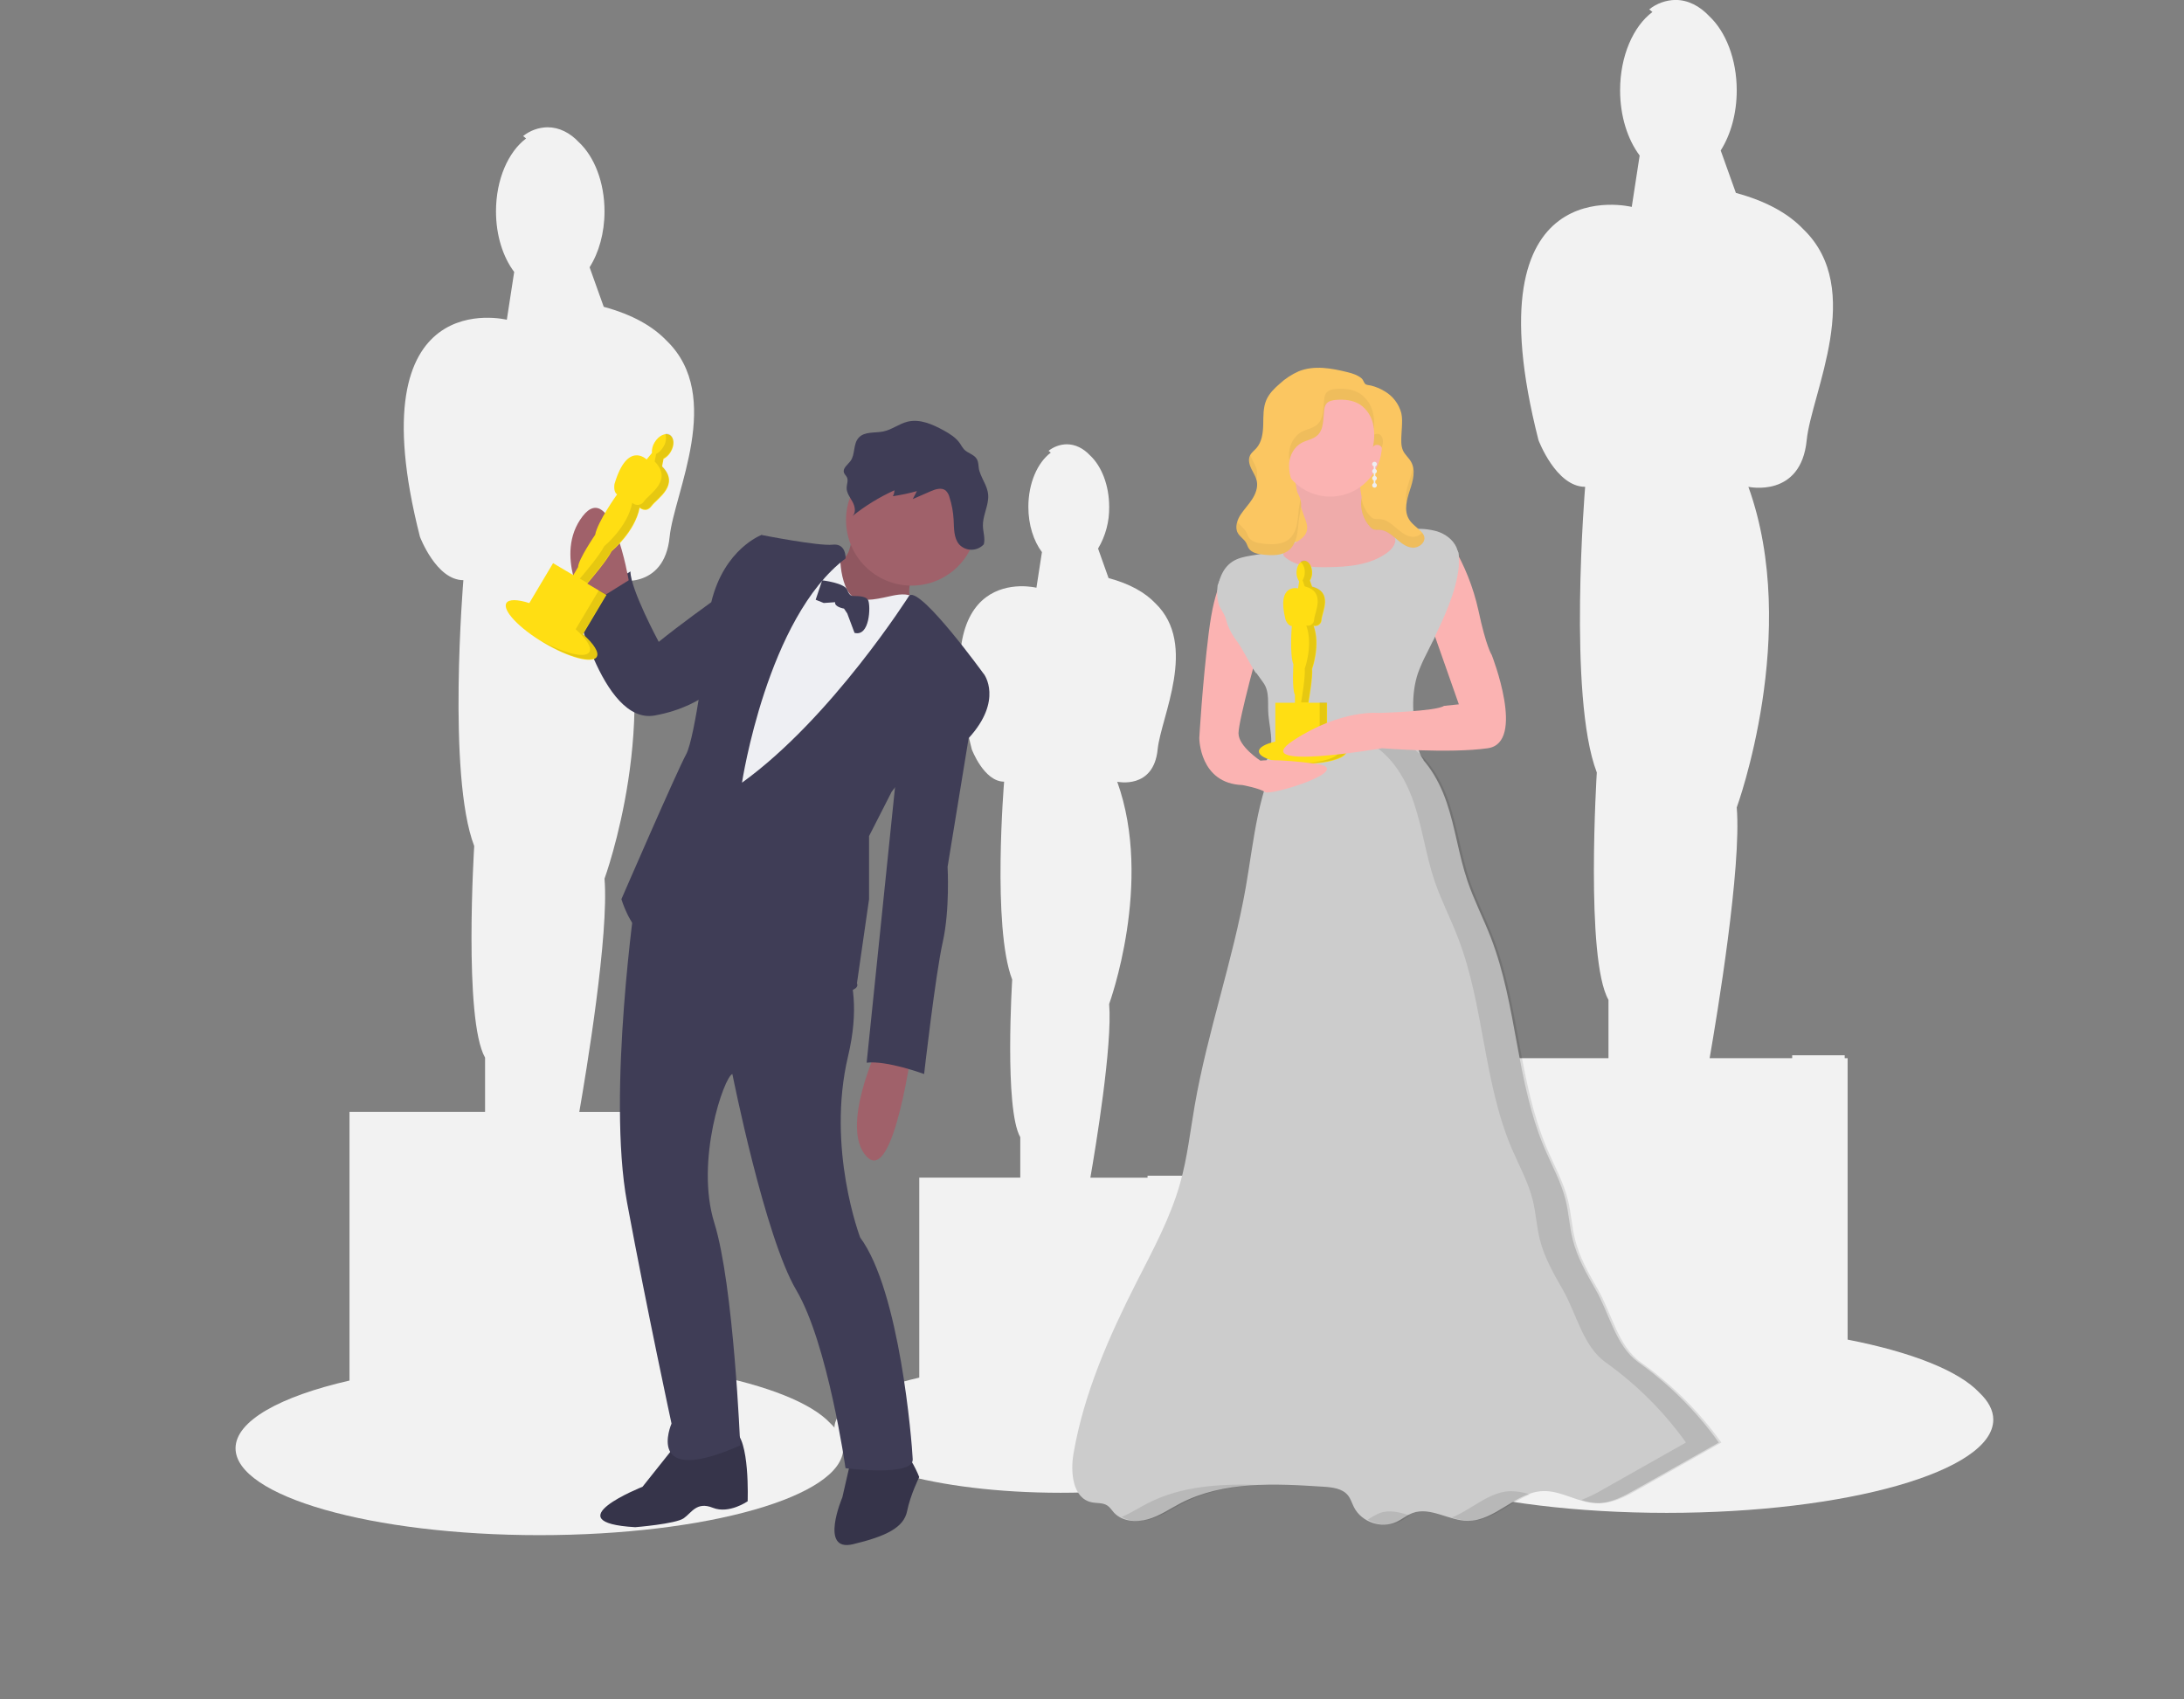 <svg xmlns="http://www.w3.org/2000/svg" width="320" height="249" viewBox="0 0 320 249" fill="none"><rect x="0" y="0" width="320" height="249" fill="#808080" stroke="none"/><g clip-path="url(#clip0_229_2025)"><path d="M290.001 204.054C286.994 200.854 280.034 198.113 270.712 196.298V155.057H270.286V154.63H262.59V155.057H250.497C251.58 148.816 255.195 127.059 254.467 118.32C254.467 118.32 263.862 92.694 256.175 71.335C256.175 71.335 263.871 73.044 264.718 64.5C265.408 57.603 273.326 42.364 264.232 33.596C262.098 31.358 258.925 29.508 254.342 28.267L252.119 22.051C253.57 19.757 254.467 16.66 254.467 13.247C254.467 8.65 252.85 4.621 250.429 2.359C249.035 0.879 247.333 -0.009 245.494 -0.009C244.094 0.013 242.741 0.498 241.646 1.371C241.806 1.492 241.96 1.622 242.114 1.758C239.304 3.857 237.377 8.206 237.377 13.232C237.377 17.036 238.487 20.443 240.243 22.791L239.085 30.319C239.085 30.319 215.167 24.348 225.421 64.5C225.421 64.5 227.985 71.335 232.256 71.335C232.256 71.335 229.693 102.089 233.964 113.196C233.964 113.196 232.256 140.534 235.675 146.513V155.057H214.314V197.358C203.379 199.862 196.372 203.708 196.372 208.015C196.372 215.566 217.792 221.685 244.215 221.685C270.638 221.685 292.056 215.578 292.056 208.024C292.056 206.644 291.333 205.312 290.001 204.054Z" fill="#F2F2F2"></path><path d="M121.641 208.536C118.85 205.558 112.367 203.009 103.679 201.319V162.939H103.282V162.543H96.127V162.939H84.878C85.888 157.135 89.251 136.89 88.573 128.755C88.573 128.755 97.317 104.904 90.162 85.029C90.162 85.029 97.317 86.619 98.114 78.671C98.756 72.253 106.124 58.071 97.661 49.912C95.674 47.84 92.723 46.108 88.46 44.96L86.388 39.164C87.741 37.026 88.573 34.149 88.573 30.97C88.573 26.692 87.072 22.945 84.816 20.84C83.52 19.46 81.936 18.649 80.225 18.649C78.924 18.67 77.666 19.122 76.649 19.934C76.797 20.047 76.945 20.168 77.084 20.292C74.47 22.246 72.673 26.293 72.673 30.97C72.673 34.522 73.71 37.681 75.338 39.85L74.26 46.854C74.26 46.854 52.002 41.289 61.531 78.656C61.531 78.656 63.917 85.015 67.893 85.015C67.893 85.015 65.507 113.634 69.482 123.971C69.482 123.971 67.893 149.411 71.072 154.977V162.925H51.209V202.296C41.035 204.625 34.513 208.216 34.513 212.221C34.513 219.246 54.447 224.95 79.035 224.95C103.623 224.95 123.554 219.255 123.554 212.221C123.554 210.945 122.882 209.705 121.641 208.536Z" fill="#F2F2F2"></path><path d="M187.142 206.532C185.07 204.312 180.233 202.414 173.762 201.156V172.572H173.466V172.276H168.138V172.572H159.76C160.512 168.248 163.016 153.165 162.513 147.115C162.513 147.115 169.026 129.353 163.697 114.552C163.697 114.552 169.026 115.736 169.618 109.816C170.097 105.035 175.585 94.473 169.28 88.395C167.8 86.844 165.604 85.563 162.427 84.707L160.888 80.382C161.988 78.538 162.551 76.425 162.516 74.278C162.516 71.093 161.397 68.302 159.716 66.733C158.751 65.705 157.573 65.102 156.3 65.102C155.33 65.118 154.393 65.455 153.635 66.061C153.748 66.144 153.854 66.232 153.961 66.327C152.013 67.781 150.675 70.794 150.675 74.278C150.675 76.916 151.448 79.278 152.664 80.903L151.859 86.122C151.859 86.122 135.282 81.978 142.387 109.804C142.387 109.804 144.163 114.54 147.123 114.54C147.123 114.54 145.347 135.854 148.307 143.55C148.307 143.55 147.123 162.496 149.491 166.64V172.561H134.69V201.867C127.112 203.601 122.257 206.269 122.257 209.267C122.257 214.501 137.103 218.74 155.412 218.74C173.721 218.74 188.566 214.498 188.566 209.267C188.566 208.326 188.066 207.402 187.142 206.532Z" fill="#F2F2F2"></path><path d="M187.897 109.514C184.303 115.624 183.753 122.977 182.542 129.957C180.642 140.774 176.918 151.205 175.041 162.028C174.387 165.814 173.963 169.653 172.924 173.351C171.498 178.431 168.952 183.12 166.563 187.812C162.495 195.828 158.804 204.164 157.286 213.024C156.812 215.786 157.182 219.536 159.917 220.128C160.699 220.303 161.578 220.164 162.244 220.608C162.635 220.865 162.883 221.283 163.197 221.629C164.399 222.955 166.468 223.109 168.185 222.627C169.902 222.144 171.4 221.084 172.992 220.258C179.315 217.002 186.811 217.39 193.903 217.852C195.209 217.935 196.674 218.098 197.5 219.116C197.918 219.634 198.092 220.3 198.403 220.892C199.504 223.038 202.411 224.036 204.596 223.017C205.413 222.636 206.114 222.023 206.964 221.709C209.56 220.741 212.292 222.84 215.072 222.855C219.068 222.872 222.076 218.639 226.069 218.494C228.793 218.397 231.282 220.253 234.006 220.27C236.048 220.27 237.931 219.24 239.707 218.237L251.844 211.381C248.599 206.843 244.625 202.874 240.083 199.635C236.741 197.266 235.838 192.53 233.798 188.978C232.451 186.627 231.09 184.241 230.433 181.616C229.959 179.721 229.864 177.75 229.397 175.852C228.748 173.235 227.413 170.852 226.353 168.375C222.15 158.559 222.292 147.357 218.441 137.396C217.357 134.59 215.963 131.905 215.001 129.054C213.734 125.301 213.24 121.322 211.961 117.574C210.682 113.827 208.409 110.147 204.782 108.534C203.209 107.887 201.533 107.523 199.833 107.459C195.597 107.187 191.828 107.915 187.897 109.514Z" fill="#CCCCCC"></path><path d="M203.693 59.731H186.808V82.247H203.693V59.731Z" fill="#FBC661"></path><path d="M203.237 77.197C202.378 77.064 201.502 77.197 200.635 77.197C198.501 77.17 197.894 79.749 195.765 79.959C193.169 80.213 189.57 78.57 187.4 80.021C187.003 80.297 186.583 80.539 186.145 80.743C184.368 81.525 182.199 81.235 180.573 82.297C178.948 83.36 178.353 85.459 178.353 87.401C178.313 88.096 178.413 88.791 178.649 89.446C178.877 90 179.256 90.479 179.484 91.033C179.644 91.424 179.727 91.841 179.86 92.244C180.223 93.165 180.722 94.028 181.34 94.801L185.1 100.032C186.085 101.406 185.692 103.105 185.852 104.789C185.97 106.083 186.272 107.362 186.269 108.658C186.266 109.955 185.911 111.322 184.943 112.21C187.169 112.074 189.388 111.87 191.6 111.598C193.424 111.373 195.241 111.103 197.074 110.973C200.922 110.701 204.788 111.053 208.619 111.405C207.985 110.618 207.698 109.52 207.541 108.522C207.02 105.212 206.691 101.746 207.781 98.579C208.13 97.632 208.541 96.708 209.009 95.814L210.179 93.46C211.833 90.133 213.379 86.723 213.731 83.023C213.863 82.073 213.75 81.105 213.402 80.21C212.89 79.065 211.783 78.26 210.59 77.869C209.379 77.524 208.113 77.413 206.86 77.543C205.694 77.6 204.403 77.374 203.237 77.197Z" fill="#CCCCCC"></path><path d="M191.082 75.64C191.352 76.344 191.674 77.099 191.464 77.827C191.073 79.272 189.078 79.565 188.208 80.788C188.132 80.871 188.08 80.972 188.056 81.082C188.033 81.192 188.039 81.306 188.075 81.412C188.116 81.484 188.17 81.547 188.235 81.599C189.86 83.014 192.21 83.135 194.365 83.111C197.506 83.082 200.86 82.815 203.349 80.912C204.045 80.379 204.699 79.491 204.344 78.689C204.069 78.076 203.344 77.845 202.743 77.543C201.396 76.865 200.431 75.575 199.898 74.163C199.365 72.751 199.229 71.226 199.205 69.722C199.229 69.465 199.173 69.207 199.045 68.982C198.838 68.686 198.453 68.642 198.089 68.618C196.06 68.483 194.023 68.564 192.012 68.861C191.443 68.944 190.36 69.021 189.96 69.486C189.561 69.95 189.792 70.501 189.869 71.007C190.109 72.59 190.516 74.143 191.082 75.64Z" fill="#FBB3B2"></path><path opacity="0.05" d="M191.082 75.64C191.352 76.344 191.674 77.099 191.464 77.827C191.073 79.272 189.078 79.565 188.208 80.788C188.132 80.871 188.08 80.972 188.056 81.082C188.033 81.192 188.039 81.306 188.075 81.412C188.116 81.484 188.17 81.547 188.235 81.599C189.86 83.014 192.21 83.135 194.365 83.111C197.506 83.082 200.86 82.815 203.349 80.912C204.045 80.379 204.699 79.491 204.344 78.689C204.069 78.076 203.344 77.845 202.743 77.543C201.396 76.865 200.431 75.575 199.898 74.163C199.365 72.751 199.229 71.226 199.205 69.722C199.229 69.465 199.173 69.207 199.045 68.982C198.838 68.686 198.453 68.642 198.089 68.618C196.06 68.483 194.023 68.564 192.012 68.861C191.443 68.944 190.36 69.021 189.96 69.486C189.561 69.95 189.792 70.501 189.869 71.007C190.109 72.59 190.516 74.143 191.082 75.64Z" fill="black"></path><path d="M194.904 72.768C199.091 72.768 202.485 69.374 202.485 65.187C202.485 61 199.091 57.605 194.904 57.605C190.717 57.605 187.323 61 187.323 65.187C187.323 69.374 190.717 72.768 194.904 72.768Z" fill="#FBB3B2"></path><path opacity="0.1" d="M202.133 221.721C201.533 221.984 200.959 222.303 200.419 222.674C201.087 223.096 201.849 223.349 202.637 223.411C203.425 223.472 204.216 223.342 204.942 223.029C205.516 222.76 206.032 222.378 206.582 222.067C205.066 221.593 203.578 221.182 202.133 221.721Z" fill="black"></path><path opacity="0.1" d="M168.167 220.273C166.885 220.93 165.663 221.732 164.34 222.28C165.541 222.996 167.149 223.029 168.531 222.629C170.248 222.129 171.746 221.087 173.336 220.261C176.805 218.485 180.63 217.789 184.543 217.597C178.871 217.407 173.155 217.709 168.167 220.273Z" fill="black"></path><path opacity="0.1" d="M240.423 199.631C237.081 197.263 236.181 192.526 234.139 188.974C232.792 186.624 231.43 184.238 230.773 181.612C230.299 179.718 230.205 177.746 229.737 175.849C229.092 173.232 227.756 170.849 226.697 168.371C222.493 158.555 222.632 147.353 218.784 137.392C217.698 134.586 216.303 131.901 215.341 129.05C214.077 125.297 213.565 121.318 212.301 117.571C211.037 113.823 208.749 110.143 205.123 108.53C203.574 107.837 201.866 107.568 200.173 107.456C198.745 107.361 197.311 107.386 195.887 107.53C197.29 107.647 198.666 107.987 199.963 108.536C203.58 110.149 205.863 113.829 207.141 117.577C208.42 121.324 208.918 125.303 210.182 129.056C211.144 131.907 212.55 134.592 213.621 137.398C217.47 147.359 217.331 158.561 221.534 168.377C222.597 170.855 223.932 173.238 224.577 175.854C225.045 177.752 225.14 179.724 225.613 181.618C226.27 184.244 227.632 186.63 228.979 188.98C231.019 192.532 231.922 197.251 235.264 199.637C239.807 202.874 243.783 206.841 247.03 211.377L234.894 218.233C233.879 218.841 232.814 219.362 231.711 219.79C232.57 220.083 233.468 220.244 234.376 220.267C236.415 220.267 238.298 219.237 240.074 218.233L252.211 211.377C248.959 206.836 244.975 202.867 240.423 199.631Z" fill="black"></path><path opacity="0.1" d="M221.238 218.506C218.109 218.619 215.584 221.244 212.713 222.354C213.583 222.648 214.491 222.817 215.409 222.855C218.624 222.855 221.2 220.134 224.163 218.989C223.223 218.662 222.233 218.498 221.238 218.506Z" fill="black"></path><path d="M194.445 108.569V102.977H191.731C191.876 102.139 192.361 99.212 192.263 98.037C192.263 98.037 193.527 94.591 192.494 91.719C192.632 91.753 192.776 91.754 192.915 91.724C193.053 91.693 193.183 91.631 193.294 91.542C193.405 91.454 193.494 91.341 193.554 91.213C193.615 91.084 193.645 90.944 193.643 90.802C193.755 89.653 195.366 86.782 192.263 85.977L191.947 85.089C192.161 84.731 192.271 84.321 192.263 83.904C192.263 82.954 191.748 82.182 191.115 82.182C190.481 82.182 189.966 82.954 189.966 83.904C189.955 84.364 190.09 84.814 190.351 85.192L190.194 86.216C190.194 86.216 186.979 85.411 188.359 90.811C188.359 90.811 188.702 91.728 189.277 91.728C189.277 91.728 188.933 95.873 189.507 97.353C189.507 97.353 189.277 101.026 189.735 101.832V102.98H186.864V108.667C185.384 109.004 184.451 109.522 184.451 110.102C184.451 111.118 187.332 111.941 190.884 111.941C194.436 111.941 197.317 111.118 197.317 110.102C197.317 109.46 196.177 108.898 194.445 108.569Z" fill="#FFDE13"></path><path opacity="0.1" d="M191.171 83.848C191.179 84.264 191.07 84.674 190.857 85.032L191.171 85.92C194.273 86.722 192.666 89.594 192.55 90.742C192.553 90.884 192.522 91.025 192.462 91.153C192.401 91.282 192.312 91.395 192.201 91.483C192.091 91.572 191.961 91.635 191.822 91.666C191.684 91.697 191.54 91.696 191.402 91.663C192.435 94.534 191.171 97.98 191.171 97.98C191.269 99.164 190.783 102.08 190.638 102.921H191.674C191.819 102.08 192.308 99.155 192.21 97.98C192.21 97.98 193.471 94.534 192.438 91.663C192.576 91.696 192.72 91.697 192.858 91.666C192.997 91.635 193.127 91.572 193.237 91.483C193.348 91.395 193.437 91.282 193.498 91.153C193.558 91.025 193.589 90.884 193.587 90.742C193.702 89.594 195.309 86.722 192.21 85.92L191.893 85.032C192.107 84.674 192.217 84.264 192.21 83.848C192.21 82.898 191.695 82.125 191.061 82.125C190.873 82.128 190.691 82.194 190.543 82.311C190.755 82.505 190.921 82.744 191.029 83.009C191.138 83.275 191.186 83.561 191.171 83.848Z" fill="black"></path><path opacity="0.1" d="M194.389 108.51V102.921H193.356V108.51C195.084 108.841 196.227 109.398 196.227 110.04C196.227 111.008 193.622 111.799 190.307 111.873H190.825C194.377 111.873 197.257 111.05 197.257 110.034C197.26 109.404 196.115 108.841 194.389 108.51Z" fill="black"></path><path d="M197.459 54.542C195.09 53.95 192.545 53.497 190.289 54.406C189.253 54.865 188.301 55.492 187.471 56.262C186.704 56.928 185.958 57.665 185.55 58.598C185.061 59.723 185.117 60.995 185.088 62.221C185.058 63.447 184.895 64.761 184.081 65.676C183.765 66.031 183.353 66.321 183.149 66.753C182.853 67.345 183.048 68.076 183.338 68.677C183.628 69.278 184.016 69.847 184.149 70.504C184.33 71.412 183.978 72.354 183.477 73.135C182.977 73.917 182.326 74.592 181.808 75.364C181.29 76.137 180.887 77.244 181.358 78.094C181.654 78.641 182.264 78.982 182.572 79.52C182.72 79.778 182.794 80.077 182.951 80.329C183.386 81.018 184.3 81.187 185.109 81.27C186.402 81.406 187.844 81.448 188.847 80.619C189.537 80.05 189.886 79.165 190.055 78.286C190.224 77.407 190.23 76.51 190.387 75.622C190.499 74.988 190.683 74.355 190.629 73.716C190.555 72.863 190.061 72.114 189.673 71.347C189.089 70.283 188.816 69.075 188.886 67.863C189.001 66.661 189.635 65.474 190.694 64.903C191.44 64.492 192.361 64.388 192.995 63.819C193.998 62.931 193.847 61.357 194.028 60.028C194.052 59.731 194.148 59.446 194.309 59.196C194.623 58.769 195.197 58.654 195.73 58.604C196.97 58.497 198.287 58.63 199.326 59.32C200.289 60.004 200.956 61.028 201.191 62.185C201.42 63.336 201.398 64.522 201.129 65.664C201.171 65.163 201.94 65.027 202.296 65.368C202.651 65.708 202.669 66.294 202.568 66.786C202.154 68.858 200.277 70.338 199.646 72.351C199.396 73.18 199.365 74.06 199.554 74.906C199.744 75.751 200.149 76.533 200.73 77.176C200.886 77.367 201.09 77.512 201.322 77.596C201.559 77.642 201.801 77.654 202.041 77.632C202.985 77.632 203.796 78.28 204.516 78.896C205.235 79.512 205.996 80.172 206.955 80.246C207.914 80.32 208.947 79.455 208.663 78.552C208.56 78.283 208.395 78.041 208.181 77.848C207.588 77.238 206.813 76.759 206.404 76.013C205.691 74.76 206.126 73.195 206.576 71.824C207.026 70.453 207.464 68.884 206.733 67.638C206.39 67.046 205.815 66.602 205.549 65.975C205.402 65.611 205.325 65.224 205.321 64.832C205.259 63.399 205.617 61.94 205.321 60.542C205.145 59.869 204.836 59.237 204.412 58.684C203.989 58.131 203.46 57.668 202.855 57.322C202.241 56.948 201.575 56.67 200.878 56.496C200.608 56.428 200.2 56.443 200.01 56.241C199.821 56.04 199.756 55.682 199.516 55.457C198.936 54.96 198.166 54.717 197.459 54.542Z" fill="#FBC661"></path><path opacity="0.05" d="M202.296 63.775C202.167 63.663 202.006 63.596 201.836 63.582C201.666 63.568 201.496 63.609 201.351 63.698C201.344 64.327 201.276 64.954 201.147 65.569C201.277 65.152 201.964 65.057 202.296 65.383C202.362 65.448 202.419 65.523 202.464 65.605C202.506 65.469 202.541 65.332 202.568 65.193C202.669 64.702 202.654 64.127 202.296 63.775Z" fill="black"></path><path opacity="0.05" d="M205.291 63.239C205.294 63.357 205.303 63.475 205.318 63.592C205.405 62.782 205.423 61.968 205.374 61.155C205.308 61.848 205.281 62.544 205.291 63.239Z" fill="black"></path><path opacity="0.05" d="M201.147 65.569C201.138 65.601 201.132 65.634 201.129 65.667L201.147 65.569Z" fill="black"></path><path opacity="0.05" d="M206.082 73.623C206.196 73.021 206.354 72.427 206.555 71.847C206.914 70.764 207.257 69.553 207.023 68.476C206.913 69.079 206.757 69.673 206.555 70.252C206.197 71.323 205.848 72.54 206.082 73.623Z" fill="black"></path><path opacity="0.05" d="M201.191 62.188C201.244 62.42 201.283 62.654 201.31 62.89C201.395 62.119 201.355 61.339 201.191 60.581C200.957 59.423 200.29 58.397 199.326 57.713C198.287 57.026 196.958 56.89 195.73 56.996C195.203 57.044 194.623 57.159 194.309 57.588C194.148 57.837 194.052 58.122 194.028 58.417C193.847 59.749 193.998 61.315 192.995 62.209C192.361 62.781 191.44 62.884 190.694 63.296C189.635 63.888 189.001 65.072 188.886 66.256C188.848 66.683 188.864 67.114 188.933 67.538C189.014 66.992 189.215 66.472 189.522 66.014C189.83 65.556 190.235 65.172 190.709 64.891C191.455 64.48 192.376 64.376 193.009 63.808C194.013 62.92 193.862 61.345 194.042 60.016C194.066 59.719 194.163 59.434 194.324 59.184C194.638 58.758 195.212 58.642 195.745 58.592C196.985 58.485 198.302 58.618 199.341 59.308C200.302 59.998 200.963 61.028 201.191 62.188Z" fill="black"></path><path opacity="0.05" d="M208.364 78.07C208.186 78.267 207.968 78.422 207.723 78.524C207.478 78.627 207.214 78.674 206.949 78.662C206.005 78.588 205.226 77.928 204.51 77.312C203.793 76.696 202.979 76.06 202.035 76.048C201.795 76.069 201.553 76.057 201.316 76.012C201.085 75.927 200.881 75.782 200.724 75.592C200.067 74.873 199.637 73.976 199.486 73.014C199.365 73.76 199.413 74.523 199.628 75.248C199.842 75.972 200.216 76.639 200.724 77.199C200.88 77.39 201.084 77.535 201.316 77.62C201.553 77.666 201.795 77.678 202.035 77.655C202.979 77.655 203.79 78.304 204.51 78.919C205.229 79.535 205.99 80.195 206.949 80.269C207.908 80.343 208.941 79.479 208.657 78.576C208.594 78.389 208.495 78.217 208.364 78.07Z" fill="black"></path><path opacity="0.05" d="M184.078 70.232C184.207 69.799 184.231 69.341 184.15 68.897C184.016 68.243 183.626 67.674 183.338 67.073C183.279 66.951 183.226 66.826 183.179 66.7C183.179 66.718 183.158 66.736 183.149 66.756C182.853 67.349 183.048 68.08 183.338 68.681C183.621 69.18 183.868 69.698 184.078 70.232Z" fill="black"></path><path opacity="0.05" d="M190.543 73.233C190.493 73.497 190.434 73.757 190.387 74.021C190.23 74.909 190.221 75.797 190.055 76.685C189.889 77.573 189.537 78.461 188.847 79.018C187.844 79.844 186.402 79.805 185.108 79.669C184.3 79.586 183.386 79.414 182.951 78.728C182.794 78.473 182.72 78.177 182.572 77.916C182.276 77.372 181.663 77.028 181.358 76.49C181.337 76.454 181.319 76.413 181.302 76.374C181.189 76.65 181.135 76.946 181.145 77.243C181.155 77.541 181.227 77.833 181.358 78.1C181.654 78.648 182.264 78.988 182.572 79.527C182.72 79.784 182.794 80.083 182.951 80.335C183.386 81.025 184.3 81.193 185.108 81.276C186.402 81.412 187.844 81.454 188.847 80.625C189.537 80.057 189.886 79.172 190.055 78.292C190.224 77.413 190.23 76.516 190.387 75.628C190.499 74.995 190.683 74.361 190.629 73.722C190.614 73.557 190.586 73.394 190.543 73.233Z" fill="black"></path><path d="M179.514 84.481C179.514 84.481 178.034 85.287 177.101 92.752C176.169 100.218 175.722 108.145 175.722 108.145C175.722 108.145 175.722 114.809 182.039 115.037C182.039 115.037 184.567 115.499 185.372 116.073C186.177 116.647 198.811 112.74 192.838 111.929C186.864 111.118 184.682 111.467 184.682 111.467C184.682 111.467 181.465 109.395 181.465 107.447C181.465 105.499 184.682 93.913 184.682 93.913L179.514 84.481Z" fill="#FBB3B2"></path><path d="M179.49 90.337C179.65 90.728 179.733 91.145 179.866 91.548C180.228 92.47 180.727 93.332 181.346 94.105C182.098 95.153 183.306 97.622 184.055 98.67C184.503 97.132 185.16 95.663 186.008 94.304L179.52 83.795C179.52 83.795 179.01 84.067 178.404 85.778C178.371 86.089 178.353 86.4 178.35 86.705C178.31 87.4 178.41 88.096 178.646 88.75C178.883 89.304 179.262 89.784 179.49 90.337Z" fill="#CCCCCC"></path><path d="M201.739 69.047C201.739 68.977 201.717 68.908 201.676 68.85C201.635 68.792 201.578 68.749 201.511 68.725V68.337C201.578 68.314 201.636 68.27 201.677 68.212C201.718 68.154 201.739 68.085 201.739 68.014C201.74 67.951 201.723 67.888 201.691 67.833C201.658 67.778 201.611 67.733 201.555 67.703C201.498 67.673 201.434 67.66 201.371 67.664C201.307 67.668 201.246 67.689 201.194 67.726C201.141 67.763 201.1 67.813 201.075 67.872C201.05 67.93 201.041 67.995 201.05 68.058C201.059 68.121 201.085 68.181 201.126 68.23C201.166 68.279 201.22 68.316 201.28 68.337V68.725C201.213 68.748 201.155 68.792 201.114 68.85C201.072 68.908 201.05 68.978 201.05 69.049C201.05 69.12 201.072 69.19 201.114 69.248C201.155 69.306 201.213 69.35 201.28 69.373V69.758C201.213 69.781 201.155 69.825 201.114 69.883C201.072 69.941 201.05 70.011 201.05 70.082C201.05 70.153 201.072 70.223 201.114 70.281C201.155 70.339 201.213 70.383 201.28 70.406V70.794C201.204 70.821 201.14 70.874 201.099 70.944C201.058 71.014 201.044 71.096 201.057 71.176C201.071 71.256 201.113 71.328 201.175 71.38C201.236 71.432 201.315 71.461 201.396 71.461C201.477 71.461 201.555 71.432 201.617 71.38C201.679 71.328 201.72 71.256 201.734 71.176C201.748 71.096 201.733 71.014 201.692 70.944C201.651 70.874 201.587 70.821 201.511 70.794V70.406C201.578 70.383 201.637 70.339 201.678 70.281C201.719 70.223 201.741 70.153 201.741 70.082C201.741 70.011 201.719 69.941 201.678 69.883C201.637 69.825 201.578 69.781 201.511 69.758V69.373C201.578 69.349 201.636 69.305 201.677 69.247C201.718 69.188 201.74 69.119 201.739 69.047Z" fill="#EEEFF3"></path><path d="M212.825 79.888C214.591 82.842 215.87 86.062 216.614 89.423C217.763 94.822 218.568 95.971 218.568 95.971C218.568 95.971 223.624 108.836 217.994 109.641C212.363 110.446 202.488 109.641 202.488 109.641C202.488 109.641 182.501 113.087 189.507 108.492C196.514 103.898 202.035 104.469 202.035 104.469C202.035 104.469 210.421 104.241 211.57 103.436L213.752 103.208L208.583 88.505L212.825 79.888Z" fill="#FBB3B2"></path><path d="M207.485 88.331L209.894 93.955C211.523 90.672 213.396 86.649 213.743 83.002C213.775 82.327 213.761 81.65 213.698 80.977C213.434 80.428 213.085 79.924 212.665 79.482L207.485 88.331Z" fill="#CCCCCC"></path><path d="M128.761 153.117C128.761 153.117 122.95 165.213 126.985 169.481C131.019 173.75 133.746 152.644 133.746 152.644L128.761 153.117Z" fill="#A0616A"></path><path d="M100.653 209.681L94.141 217.863C94.141 217.863 80.977 223.082 93.072 223.784C93.072 223.784 98.993 223.31 100.177 222.478C101.361 221.647 102.074 219.989 104.445 220.939C106.817 221.889 109.546 219.989 109.546 219.989C109.546 219.989 109.901 210.738 107.53 209.673C105.159 208.607 100.653 209.681 100.653 209.681Z" fill="#36344A"></path><path d="M124.966 212.644L123.423 219.406C123.423 219.406 119.984 227.469 124.966 226.282C129.948 225.095 132.437 223.793 132.911 221.421C133.385 219.05 134.687 216.439 134.687 216.439C134.687 216.439 133.263 212.763 131.961 212.644C130.658 212.526 124.966 212.644 124.966 212.644Z" fill="#36344A"></path><path d="M93.182 130.934C93.182 130.934 88.913 160.24 91.879 176.225C94.846 192.211 98.392 208.601 98.392 208.601C98.392 208.601 94.248 218.074 108.457 211.804C108.457 211.804 107.509 188.321 104.662 179.192C101.814 170.062 106.124 157.736 107.308 157.381C107.308 157.381 112.044 181.219 116.677 189.055C121.31 196.891 123.885 215.137 123.885 215.137C123.885 215.137 133.849 216.44 133.731 213.832C133.613 211.224 131.834 189.165 126.034 181.338C126.034 181.338 121.052 168.292 124.258 154.773C127.464 141.253 120.819 136.626 120.819 136.626L110.268 124.176L99.715 121.808L93.182 130.934Z" fill="#3F3D56"></path><path d="M124.477 80.444C124.366 80.83 124.187 81.193 123.947 81.516C123.7 81.781 123.407 82.001 123.083 82.164C122.041 82.752 120.938 83.225 119.794 83.576C119.498 84.168 119.978 84.834 120.434 85.314L121.772 86.729C122.553 87.552 123.335 88.375 124.178 89.132C125.81 90.596 127.661 91.795 129.664 92.685C130.712 93.15 132.064 93.481 132.905 92.703C133.746 91.924 133.536 90.556 134.045 89.541C134.109 89.481 134.158 89.406 134.189 89.323C134.22 89.24 134.231 89.152 134.221 89.064C134.212 88.976 134.182 88.892 134.134 88.817C134.087 88.743 134.023 88.681 133.947 88.635C133.26 87.957 133.121 86.886 133.266 85.933C133.411 84.979 133.799 84.079 134.021 83.141C134.243 82.203 134.284 81.155 133.784 80.329C133.49 79.889 133.109 79.515 132.665 79.228C131.693 78.538 130.61 78.021 129.462 77.7C128.87 77.537 128.278 77.428 127.686 77.253C127.319 77.141 126.324 76.454 126.011 76.51C125.365 76.617 124.705 79.754 124.477 80.444Z" fill="#A0616A"></path><path opacity="0.1" d="M124.477 80.444C124.366 80.83 124.187 81.193 123.947 81.516C123.7 81.781 123.407 82.001 123.083 82.164C122.041 82.752 120.938 83.225 119.794 83.576C119.498 84.168 119.978 84.834 120.434 85.314L121.772 86.729C122.553 87.552 123.335 88.375 124.178 89.132C125.81 90.596 127.661 91.795 129.664 92.685C130.712 93.15 132.064 93.481 132.905 92.703C133.746 91.924 133.536 90.556 134.045 89.541C134.109 89.481 134.158 89.406 134.189 89.323C134.22 89.24 134.231 89.152 134.221 89.064C134.212 88.976 134.182 88.892 134.134 88.817C134.087 88.743 134.023 88.681 133.947 88.635C133.26 87.957 133.121 86.886 133.266 85.933C133.411 84.979 133.799 84.079 134.021 83.141C134.243 82.203 134.284 81.155 133.784 80.329C133.49 79.889 133.109 79.515 132.665 79.228C131.693 78.538 130.61 78.021 129.462 77.7C128.87 77.537 128.278 77.428 127.686 77.253C127.319 77.141 126.324 76.454 126.011 76.51C125.365 76.617 124.705 79.754 124.477 80.444Z" fill="black"></path><path d="M123.148 82.572C123.133 82.338 123.107 82.066 122.908 81.939C122.793 81.875 122.661 81.847 122.529 81.859C119.729 81.859 117.459 84.061 115.697 86.234C111.985 90.808 109.057 95.97 106.521 101.29C104.96 104.567 103.513 108.252 104.516 111.742C104.834 112.777 105.306 113.759 105.917 114.652C106.758 115.93 107.779 117.079 108.948 118.065C109.387 118.487 109.93 118.784 110.523 118.924C111.411 119.066 112.254 118.578 113.012 118.107C114.534 117.16 116.049 116.202 117.556 115.235C120.004 113.667 122.452 112.071 124.61 110.123C126.768 108.175 128.642 105.849 129.705 103.143C130.158 101.994 130.46 100.775 130.969 99.662C131.745 97.948 132.997 96.435 133.441 94.606C133.651 93.732 133.669 92.83 133.894 91.956C134.071 91.261 134.379 90.603 134.527 89.902C134.675 89.2 134.64 88.422 134.193 87.847C133.441 86.894 131.978 87.036 130.788 87.282C129.237 87.602 126.472 88.389 124.995 87.451C123.731 86.643 123.237 83.946 123.148 82.572Z" fill="#EEEFF3"></path><path d="M122.358 88.241L120.697 88.359L119.513 87.883L120.463 85.038C120.463 85.038 123.808 85.417 124.152 86.471C124.152 86.471 124.4 87.196 124.803 87.303C125.205 87.409 126.875 87.172 127.221 88.001C127.568 88.83 127.458 93.33 125.205 92.738L124.14 89.89L123.663 89.179C123.663 89.179 122.239 88.951 122.358 88.241Z" fill="#3F3D56"></path><path d="M108.717 114.688C108.717 114.688 112.394 90.494 123.897 81.829C123.897 81.829 124.016 79.577 122 79.814C119.984 80.05 111.565 78.39 111.565 78.39L103.62 93.809C103.62 93.809 101.844 108.158 100.535 110.529C99.227 112.9 91.048 131.759 91.048 131.759C91.048 131.759 95.674 147.295 102.551 126.431C102.551 126.431 97.223 143.39 112.275 145.051C127.328 146.712 125.558 144.101 125.558 144.101L127.334 131.768V122.515L130.655 116.002L144.175 98.806C144.175 98.806 134.998 86.101 133.246 87.235C133.249 87.223 121.881 105.2 108.717 114.688Z" fill="#3F3D56"></path><path d="M113.344 79.346L111.568 78.395C111.568 78.395 106.112 80.411 104.215 88.241C104.215 88.241 99.591 91.56 96.518 94.052C96.518 94.052 92.374 86.356 92.374 83.733C92.374 83.733 85.494 88.36 83.952 87.173C83.952 87.173 88.096 106.266 95.932 104.842C103.768 103.418 106.716 98.794 106.716 98.794L113.344 79.346Z" fill="#3F3D56"></path><path d="M139.672 99.508L144.178 98.795C144.178 98.795 147.025 102.59 141.925 108.164L138.84 127.021C138.84 127.021 139.196 133.305 138.13 138.05C137.064 142.796 135.401 157.381 135.401 157.381C135.401 157.381 129.948 155.365 126.982 155.72L131.487 111.971L139.672 99.508Z" fill="#3F3D56"></path><path d="M92.116 85.032C92.116 85.032 89.624 70.089 85.355 75.663C81.086 81.237 85.829 88.946 85.829 88.946L92.116 85.032Z" fill="#A0616A"></path><path d="M133.565 85.811C138.87 85.811 143.171 81.51 143.171 76.205C143.171 70.899 138.87 66.599 133.565 66.599C128.26 66.599 123.959 70.899 123.959 76.205C123.959 81.51 128.26 85.811 133.565 85.811Z" fill="#A0616A"></path><path d="M141.244 65.841C141.025 65.568 140.827 65.278 140.652 64.974C140.075 64.127 139.172 63.573 138.284 63.076C136.659 62.188 134.806 61.353 132.997 61.785C131.745 62.081 130.682 62.969 129.421 63.224C128.16 63.479 126.662 63.197 125.812 64.145C124.963 65.092 125.339 66.584 124.608 67.564C124.202 68.106 123.45 68.603 123.654 69.248C123.74 69.52 123.992 69.713 124.107 69.976C124.312 70.438 124.06 70.968 124.048 71.474C124.033 72.223 124.545 72.866 124.907 73.523C125.268 74.18 125.463 75.098 124.907 75.613C126.79 74.106 128.855 72.84 131.052 71.844C131.049 72.148 130.969 72.446 130.821 72.712C132.011 72.536 133.188 72.286 134.347 71.963L133.737 73.132L136.354 71.989C137.061 71.678 137.949 71.397 138.553 71.871C138.831 72.136 139.027 72.477 139.116 72.851C139.461 73.92 139.666 75.029 139.725 76.151C139.791 77.418 139.725 78.816 140.545 79.784C140.778 80.029 141.058 80.224 141.369 80.356C141.679 80.489 142.014 80.556 142.352 80.554C142.69 80.551 143.023 80.48 143.332 80.343C143.641 80.207 143.919 80.008 144.148 79.76C144.379 78.872 144.033 77.954 144.015 77.042C143.988 75.713 144.657 74.464 144.779 73.141C144.935 71.468 143.947 70.477 143.497 68.996C143.322 68.428 143.429 67.756 143.094 67.22C142.662 66.557 141.78 66.409 141.244 65.841Z" fill="#3F3D56"></path><path d="M85.417 92.933L88.842 87.181L86.048 85.518C86.711 84.742 89.008 82.031 89.621 80.764C89.621 80.764 93.031 77.993 93.727 74.405C93.727 74.405 94.65 75.275 95.473 74.162C96.296 73.049 99.706 71.084 97.01 68.357L97.226 67.253C97.665 67.017 98.029 66.662 98.276 66.229C98.868 65.249 98.8 64.157 98.149 63.754C97.498 63.352 96.494 63.843 95.911 64.823C95.621 65.288 95.484 65.833 95.52 66.38L94.742 67.327C94.742 67.327 91.924 64.53 90.035 70.927C90.035 70.927 89.828 72.084 90.42 72.437C90.42 72.437 87.531 76.477 87.208 78.357C87.208 78.357 84.722 81.998 84.701 83.093L83.996 84.278L81.036 82.519L77.555 88.371C75.835 87.818 74.55 87.779 74.195 88.371C73.573 89.416 76.03 92.027 79.686 94.203C83.342 96.379 86.806 97.294 87.427 96.252C87.827 95.609 86.995 94.33 85.417 92.933Z" fill="#FFDE13"></path><path opacity="0.1" d="M97.187 65.495C96.94 65.928 96.577 66.284 96.139 66.522L95.92 67.623C98.62 70.35 95.207 72.318 94.384 73.431C94.299 73.578 94.182 73.704 94.041 73.799C93.9 73.894 93.739 73.955 93.571 73.979C93.403 74.002 93.231 73.986 93.07 73.933C92.909 73.879 92.762 73.79 92.64 73.671C91.945 77.259 88.534 80.029 88.534 80.029C87.916 81.299 85.624 84.011 84.961 84.784L86.024 85.417C86.687 84.644 88.984 81.93 89.597 80.663C89.597 80.663 93.007 77.892 93.703 74.305C93.703 74.305 94.626 75.175 95.45 74.062C96.272 72.949 99.683 70.983 96.986 68.257L97.202 67.153C97.64 66.916 98.003 66.561 98.25 66.128C98.842 65.151 98.777 64.056 98.126 63.654C97.93 63.542 97.703 63.497 97.48 63.526C97.58 63.856 97.605 64.203 97.555 64.543C97.504 64.884 97.379 65.209 97.187 65.495Z" fill="black"></path><path opacity="0.1" d="M85.402 92.838L88.827 87.087L87.77 86.453L84.346 92.205C85.923 93.605 86.752 94.869 86.362 95.538C85.769 96.53 82.605 95.748 79.153 93.8C79.328 93.907 79.503 94.016 79.683 94.123C83.336 96.299 86.802 97.216 87.424 96.171C87.8 95.514 86.971 94.236 85.402 92.838Z" fill="black"></path></g><defs><clipPath id="clip0_229_2025"><rect width="320" height="248.81" fill="white"></rect></clipPath></defs></svg>